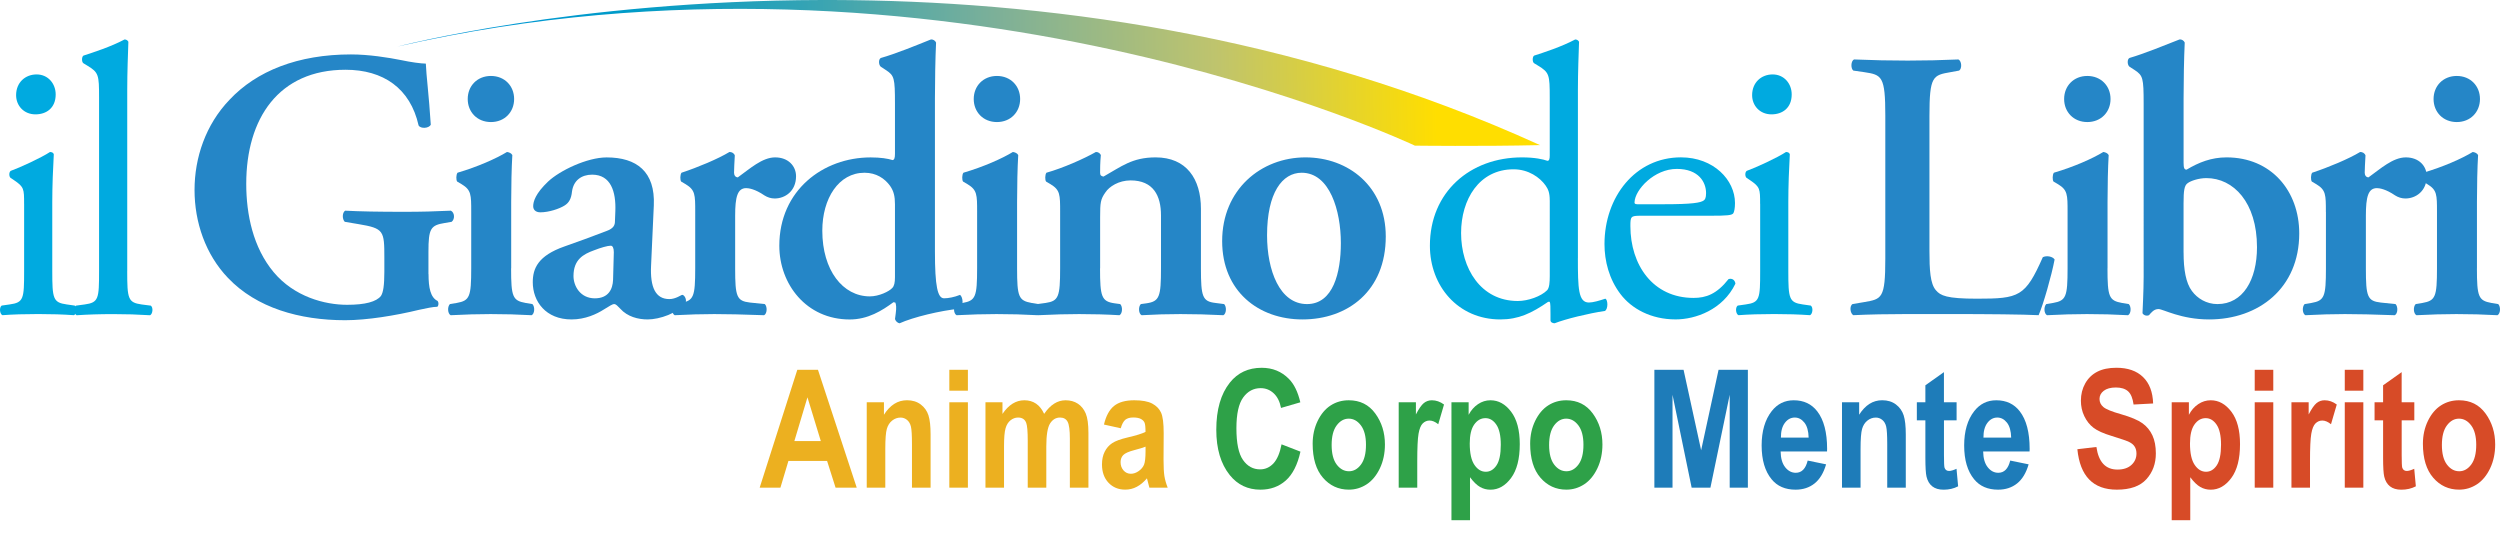 <?xml version="1.0" encoding="utf-8"?>
<!-- Generator: Adobe Illustrator 23.0.3, SVG Export Plug-In . SVG Version: 6.00 Build 0)  -->
<svg version="1.1" id="Livello_1" xmlns="http://www.w3.org/2000/svg" xmlns:xlink="http://www.w3.org/1999/xlink" x="0px" y="0px"
	 viewBox="0 0 835.06 179.76" style="enable-background:new 0 0 835.06 179.76;" xml:space="preserve">
<style type="text/css">
	.st0{clip-path:url(#SVGID_2_);fill:url(#SVGID_3_);}
	.st1{fill:#00AAE0;}
	.st2{fill:#2586C7;}
	.st3{fill:#ECB020;}
	.st4{fill:#2EA148;}
	.st5{fill:#1E7CB9;}
	.st6{fill:#D74B27;}
</style>
<g id="symbol">
	<defs>
		<path id="SVGID_1_" d="M274.5,0c-83.25,0.22-141.75,15.55-141.75,15.55c182.39-41.57,339.86,33.1,339.86,33.1
			s21.82,0.29,41.79-0.18C431.67,10.77,346.71,0.18,278.02,0H274.5z"/>
	</defs>
	<clipPath id="SVGID_2_">
		<use xlink:href="#SVGID_1_"  style="overflow:visible;"/>
	</clipPath>
	
		<linearGradient id="SVGID_3_" gradientUnits="userSpaceOnUse" x1="148.459" y1="542.148" x2="150.598" y2="542.148" gradientTransform="matrix(177.943 -4.215 -4.814 -203.531 -23674.34 110985.633)">
		<stop  offset="0" style="stop-color:#0095DA"/>
		<stop  offset="5.615230e-03" style="stop-color:#0095DA"/>
		<stop  offset="0.083" style="stop-color:#0097D4"/>
		<stop  offset="0.204" style="stop-color:#009BC8"/>
		<stop  offset="0.354" style="stop-color:#32A3B5"/>
		<stop  offset="0.527" style="stop-color:#7DB098"/>
		<stop  offset="0.718" style="stop-color:#BFC46D"/>
		<stop  offset="0.91" style="stop-color:#FFDE00"/>
		<stop  offset="1" style="stop-color:#FFDE00"/>
	</linearGradient>
	<polygon class="st0" points="130.98,-25.97 514.2,-35.05 516.18,48.91 132.96,57.98 	"/>
</g>
<g id="il_1_">
	<path class="st1" d="M8.05,68.09c0-5,0-5.64-3.43-7.95l-1.14-0.77c-0.51-0.51-0.51-1.93,0.13-2.31c2.92-1.03,10.17-4.36,13.09-6.29
		c0.64,0,1.15,0.26,1.27,0.77c-0.26,4.49-0.51,10.65-0.51,15.9v23.09c0,9.24,0.25,10.52,4.83,11.16l2.67,0.38
		c0.89,0.64,0.64,2.83-0.25,3.21c-3.81-0.26-7.5-0.38-11.95-0.38c-4.58,0-8.39,0.12-11.95,0.38c-0.89-0.38-1.14-2.56-0.25-3.21
		l2.67-0.38c4.7-0.64,4.83-1.92,4.83-11.16V68.09z M18.6,31.53c0,4.62-3.18,6.67-6.74,6.67c-3.94,0-6.48-2.95-6.48-6.41
		c0-4.23,3.05-6.93,6.86-6.93S18.6,27.94,18.6,31.53"/>
	<path class="st1" d="M42.49,90.54c0,9.24,0.25,10.52,4.83,11.16l3.05,0.39c0.89,0.64,0.63,2.82-0.25,3.21
		c-4.2-0.26-7.88-0.38-12.33-0.38c-4.57,0-8.39,0.13-12.2,0.38c-0.89-0.38-1.14-2.57-0.25-3.21l2.92-0.39
		c4.7-0.64,4.83-1.92,4.83-11.16V32.55c0-7.56-0.13-8.34-3.94-10.64l-1.27-0.77c-0.64-0.38-0.64-2.18,0-2.57
		c3.18-1.03,9.15-2.95,13.73-5.39c0.51,0,1.02,0.26,1.27,0.77c-0.13,3.85-0.38,10.26-0.38,15.91V90.54z"/>
</g>
<g id="giardino_1_">
	<path class="st2" d="M143.14,91.56c0,4.49,0.63,7.82,3.05,8.98c0.38,0.51,0.38,1.54-0.13,1.93c-1.4,0-3.69,0.51-6.1,1.02
		c-7.88,1.92-17.41,3.47-24.66,3.47c-15.25,0-29.61-4.11-39.14-14.12c-7.5-7.82-11.18-18.6-11.18-29.37
		c0-10.78,3.69-21.8,11.69-30.15c9.02-9.62,22.88-15.14,40.54-15.14c5.97,0,12.45,1.03,16.9,1.92c2.92,0.64,6.61,1.15,8.13,1.15
		c0.13,3.85,1.02,10.39,1.65,20.4c-0.63,1.28-3.43,1.41-4.07,0.25c-2.79-12.44-11.82-18.6-24.4-18.6
		c-22.37,0-33.17,16.29-33.17,38.1c0,10.26,2.29,21.29,9.15,29.5c6.86,8.21,17.03,10.91,24.53,10.91c6.1,0,9.78-1.03,11.31-2.95
		c0.76-1.16,1.14-3.46,1.14-8.09v-4.62c0-9.1-0.13-9.87-8.64-11.29l-4.58-0.77c-0.89-0.89-0.89-3.07,0.13-3.72
		c4.95,0.26,11.05,0.38,19.82,0.38c5.72,0,10.04-0.13,15.5-0.38c1.27,0.64,1.4,2.82,0.25,3.72l-2.29,0.39
		c-4.71,0.77-5.46,1.8-5.46,9.62V91.56z"/>
	<path class="st2" d="M170.72,89.64c0,9.49,0.51,10.77,4.83,11.55l2.29,0.38c0.89,0.9,0.76,3.21-0.25,3.72
		c-4.7-0.26-9.02-0.38-13.72-0.38c-4.19,0-8.52,0.13-13.34,0.38c-1.02-0.52-1.14-2.82-0.25-3.72l2.29-0.38
		c4.32-0.77,4.83-2.05,4.83-11.55V70.78c0-5.77,0-7.31-3.18-9.24l-1.52-0.9c-0.38-0.51-0.38-2.31,0.13-2.95
		c6.6-1.93,12.96-4.75,16.52-6.93c0.76,0.13,1.4,0.38,1.78,1.03c-0.25,4.23-0.38,10.39-0.38,15.65V89.64z M156.23,33.07
		c0-4.36,3.17-7.7,7.75-7.7c4.58,0,7.75,3.34,7.75,7.7c0,4.36-3.17,7.7-7.75,7.7C159.4,40.77,156.23,37.43,156.23,33.07"/>
	<path class="st2" d="M217.48,88.61c-0.38,7.44,1.53,11.29,6.1,11.29c2.16,0,3.94-1.41,4.32-1.41c0.64,0,1.53,1.41,1.14,2.56
		c-2.54,3.59-8.77,5.65-12.71,5.65c-3.18,0-6.74-0.9-9.15-3.59c-0.89-0.89-1.4-1.54-2.03-1.54c-0.64,0-1.52,0.64-3.43,1.79
		c-2.41,1.54-6.22,3.34-10.8,3.34c-8.64,0-12.96-6.03-12.96-12.44c0-4.62,1.78-8.85,10.55-11.93c4.45-1.54,9.28-3.34,13.98-5.13
		c2.54-0.9,2.92-2.05,2.92-3.33l0.13-3.34c0.25-6.54-1.52-12.19-7.75-12.19c-3.56,0-6.23,1.93-6.73,5.65
		c-0.25,2.44-1.02,3.72-2.42,4.62c-1.78,1.15-5.34,2.31-8.13,2.31c-1.65,0-2.41-0.9-2.41-2.05c0-1.54,0.76-4.23,4.96-8.21
		c3.94-3.72,13.09-8.08,19.57-8.08c10.04,0,16.27,4.75,15.76,16.04L217.48,88.61z M205.03,84.25c0-1.41-0.38-2.18-1.02-2.18
		c-1.02,0-3.3,0.64-5.59,1.54c-3.56,1.29-6.86,3.08-6.86,8.6c0,3.34,2.29,7.44,7.12,7.44c4.58,0,5.97-3.08,6.1-6.15L205.03,84.25z"
		/>
	<path class="st2" d="M232.22,70.78c0-5.77,0-7.31-3.18-9.24l-1.52-0.9c-0.38-0.51-0.38-2.31,0.13-2.95
		c5.46-1.8,12.2-4.62,16.01-6.93c0.76,0,1.53,0.39,1.78,1.16c-0.13,2.44-0.25,4.62-0.25,5.78c0,0.89,0.51,1.54,1.27,1.54
		c3.94-2.82,8.13-6.67,12.45-6.67c4.45,0,6.99,2.95,6.99,6.29c0,5-3.68,7.44-7.12,7.44c-1.27,0-2.41-0.38-3.43-1.02
		c-3.18-2.18-5.34-2.44-6.1-2.44c-2.92,0-3.69,2.95-3.69,9.23v17.57c0,9.49,0.51,10.9,4.96,11.42l4.96,0.51
		c0.89,0.9,0.76,3.21-0.25,3.72c-7.63-0.26-11.95-0.38-16.65-0.38c-4.19,0-8.39,0.13-13.22,0.38c-1.02-0.52-1.15-2.82-0.26-3.72
		l2.29-0.38c4.32-0.77,4.83-2.05,4.83-11.55V70.78z"/>
	<path class="st2" d="M312.29,84c0,11.67,0.89,15.64,3.05,15.64c1.4,0,3.43-0.38,5.34-1.15c1.02,0.77,1.27,3.85-0.13,4.62
		c-6.48,0.64-15.5,2.82-20.08,4.88c-0.64-0.13-1.27-0.64-1.52-1.41l0.25-1.92c0.26-1.92,0.13-2.95-0.13-3.59l-0.63-0.13
		c-3.81,2.82-8.52,5.77-14.62,5.77c-14.49,0-23.51-11.8-23.51-24.63c0-18.47,14.61-29.5,30.5-29.5c3.3,0,5.72,0.38,7.37,0.9
		c0.51-0.13,0.76-0.64,0.76-2.05v-16.8c0-8.6-0.25-9.36-2.92-11.16l-1.78-1.16c-0.76-0.51-0.89-2.56,0-2.95
		c4.96-1.41,11.57-4.11,16.65-6.16c0.76-0.13,1.53,0.38,1.78,1.03c-0.25,5.13-0.38,13.08-0.38,18.6V84z M298.94,68.22
		c0-2.57-0.38-4.36-1.65-6.16c-1.78-2.44-4.58-4.36-8.52-4.36c-8.64,0-14.1,8.59-14.1,19.37c0,13.21,6.86,21.93,15.88,21.93
		c3.05,0,6.48-1.66,7.5-2.82c0.64-0.64,0.89-1.79,0.89-3.59V68.22z"/>
	<path class="st2" d="M339.73,89.64c0,9.49,0.51,10.77,4.83,11.55l2.29,0.38c0.89,0.9,0.76,3.21-0.26,3.72
		c-4.7-0.26-9.02-0.38-13.73-0.38c-4.19,0-8.52,0.13-13.34,0.38c-1.02-0.52-1.14-2.82-0.25-3.72l2.28-0.38
		c4.32-0.77,4.83-2.05,4.83-11.55V70.78c0-5.77,0-7.31-3.18-9.24l-1.52-0.9c-0.38-0.51-0.38-2.31,0.13-2.95
		c6.61-1.93,12.96-4.75,16.52-6.93c0.76,0.13,1.4,0.38,1.78,1.03c-0.25,4.23-0.38,10.39-0.38,15.65V89.64z M325.25,33.07
		c0-4.36,3.18-7.7,7.75-7.7c4.57,0,7.75,3.34,7.75,7.7c0,4.36-3.18,7.7-7.75,7.7C328.42,40.77,325.25,37.43,325.25,33.07"/>
	<path class="st2" d="M367.44,89.64c0,9.49,0.51,11.04,4.83,11.67l1.91,0.26c0.89,0.9,0.76,3.2-0.25,3.72
		c-4.45-0.26-8.77-0.38-13.47-0.38c-4.07,0-8.39,0.12-13.73,0.38c-1.02-0.51-1.14-2.82-0.25-3.72l2.8-0.38
		c4.32-0.64,4.83-2.05,4.83-11.55V70.78c0-5.78,0-7.31-3.18-9.24l-1.52-0.9c-0.38-0.51-0.38-2.31,0.13-2.95
		c5.47-1.54,12.45-4.62,16.52-6.93c0.89,0,1.4,0.52,1.65,1.03c-0.25,2.44-0.25,4.87-0.25,5.9c0,0.9,0.38,1.16,1.14,1.29
		c5.97-3.34,9.53-6.41,17.41-6.41c10.29,0,15.13,7.18,15.13,17.19v19.88c0,9.49,0.51,11.04,4.83,11.55l2.92,0.38
		c0.89,0.9,0.76,3.2-0.25,3.72c-5.34-0.26-9.66-0.38-14.36-0.38c-4.19,0-8.52,0.12-12.96,0.38c-1.02-0.51-1.15-2.82-0.26-3.72
		l1.91-0.26c4.32-0.64,4.83-2.18,4.83-11.67v-17.7c0-6.55-2.54-11.68-10.16-11.68c-3.94,0-7.12,2.05-8.39,3.98
		c-1.65,2.31-1.78,3.46-1.78,8.21V89.64z"/>
	<path class="st2" d="M462.88,78.99c0,18.21-12.71,27.71-27.83,27.71c-14.61,0-26.82-9.36-26.82-26.17
		c0-17.19,12.96-27.96,27.83-27.96C450.42,52.57,462.88,62.31,462.88,78.99 M436.57,101.57c8.77,0,11.31-10.52,11.31-20.4
		c0-10.77-3.69-23.47-13.09-23.47c-6.48,0-11.56,6.67-11.56,20.91C423.23,90.28,427.42,101.57,436.57,101.57"/>
</g>
<g id="dei_1_">
	<path class="st1" d="M527.05,86.17c0,10.14,0.13,14.88,3.69,14.88c1.39,0,3.56-0.64,5.46-1.28c0.89,0.26,1.02,3.46-0.13,4.1
		c-5.34,0.77-13.22,2.7-16.78,4.11c-0.76,0-1.39-0.38-1.39-1.02v-2.18c0-1.93,0-3.46-0.25-3.98h-0.51c-5.59,3.85-9.91,5.9-16.01,5.9
		c-14.11,0-23.51-11.16-23.51-24.63c0-17.96,13.47-29.5,30.75-29.5c4.32,0,7.12,0.64,8.51,1.15c0.64,0,0.77-0.77,0.77-1.79V32.55
		c0-7.57-0.13-8.34-3.94-10.65l-1.27-0.77c-0.63-0.38-0.63-2.18,0-2.56c3.18-1.02,9.15-2.95,13.72-5.39c0.52,0,1.02,0.26,1.28,0.77
		c-0.13,3.85-0.38,10.26-0.38,15.91V86.17z M517.65,66.94c0-2.57-0.51-3.72-1.4-5c-1.91-2.69-5.72-5.39-10.67-5.39
		c-11.57,0-17.54,10.13-17.54,21.29c0,11.67,6.48,22.7,18.94,22.7c3.43,0,7.75-1.54,9.79-3.59c0.76-0.77,0.89-2.69,0.89-4.75V66.94z
		"/>
	<path class="st1" d="M548.02,72.06c-3.3,0-3.43,0.26-3.43,3.46c0,12.96,7.5,23.99,21.1,23.99c4.19,0,7.75-1.28,11.69-6.29
		c1.27-0.38,2.16,0.39,2.29,1.54c-4.2,8.72-13.35,11.93-19.96,11.93c-8.26,0-14.74-3.59-18.43-8.46
		c-3.81-5.01-5.34-11.04-5.34-16.68c0-15.78,10.29-28.99,25.54-28.99c10.93,0,18.05,7.57,18.05,15.26c0,1.8-0.26,2.82-0.51,3.34
		c-0.38,0.77-2.16,0.9-7.49,0.9H548.02z M555.9,68.22c9.4,0,12.2-0.51,13.21-1.28c0.38-0.26,0.76-0.77,0.76-2.44
		c0-3.59-2.41-8.08-9.79-8.08c-7.5,0-13.98,6.93-14.11,11.16c0,0.26,0,0.64,0.89,0.64H555.9z"/>
	<path class="st1" d="M587.92,68.09c0-5,0-5.64-3.43-7.95l-1.14-0.77c-0.51-0.51-0.51-1.93,0.13-2.31
		c2.92-1.03,10.17-4.36,13.09-6.29c0.64,0,1.15,0.26,1.27,0.77c-0.26,4.49-0.5,10.65-0.5,15.9v23.09c0,9.24,0.25,10.52,4.83,11.16
		l2.67,0.38c0.89,0.64,0.63,2.83-0.25,3.21c-3.81-0.26-7.5-0.38-11.95-0.38c-4.58,0-8.38,0.12-11.95,0.38
		c-0.89-0.38-1.14-2.56-0.25-3.21l2.67-0.38c4.71-0.64,4.83-1.92,4.83-11.16V68.09z M598.47,31.53c0,4.62-3.18,6.67-6.74,6.67
		c-3.94,0-6.48-2.95-6.48-6.41c0-4.23,3.05-6.93,6.86-6.93C595.93,24.86,598.47,27.94,598.47,31.53"/>
</g>
<g id="libri_1_">
	<path class="st2" d="M644.48,83.74c0,6.41,0.25,11.03,2.16,13.21c1.52,1.8,3.56,2.82,13.72,2.82c14.11,0,16.14-0.64,21.99-13.86
		c1.27-0.64,3.31-0.25,3.94,0.77c-1.02,5.39-3.81,15.14-5.34,18.6c-5.34-0.26-16.27-0.38-30.5-0.38h-13.22
		c-6.48,0-12.84,0.12-18.17,0.38c-1.02-0.51-1.39-3.07-0.25-3.72l3.81-0.64c5.97-1.03,7.12-1.15,7.12-14.49V38.71
		c0-13.34-1.14-13.72-7.12-14.62l-3.56-0.51c-0.89-0.64-0.89-3.21,0.25-3.72c6.35,0.26,12.07,0.38,17.92,0.38
		c5.59,0,11.31-0.13,16.91-0.38c1.14,0.51,1.27,3.08,0.25,3.72l-2.79,0.51c-5.97,1.03-7.12,1.28-7.12,14.62V83.74z"/>
	<path class="st2" d="M703.95,89.64c0,9.49,0.51,10.77,4.83,11.55l2.29,0.38c0.89,0.9,0.77,3.21-0.25,3.72
		c-4.7-0.26-9.03-0.38-13.72-0.38c-4.2,0-8.52,0.13-13.35,0.38c-1.02-0.52-1.14-2.82-0.25-3.72l2.29-0.38
		c4.32-0.77,4.83-2.05,4.83-11.55V70.78c0-5.77,0-7.31-3.17-9.24l-1.53-0.9c-0.38-0.51-0.38-2.31,0.13-2.95
		c6.61-1.93,12.96-4.75,16.52-6.93c0.76,0.13,1.39,0.38,1.78,1.03c-0.25,4.23-0.38,10.39-0.38,15.65V89.64z M689.47,33.07
		c0-4.36,3.18-7.7,7.75-7.7c4.57,0,7.75,3.34,7.75,7.7c0,4.36-3.18,7.7-7.75,7.7C692.64,40.77,689.47,37.43,689.47,33.07"/>
	<path class="st2" d="M729.37,54.36c0,1.79,0.25,2.31,1.01,2.31c4.07-2.44,8.26-4.1,13.35-4.1c14.87,0,24.27,11.16,24.27,25.4
		c0,18.21-13.46,28.73-30.11,28.73c-9.41,0-15.38-3.47-16.9-3.47c-1.52,0-2.41,1.16-3.18,2.06c-0.26,0.13-0.51,0.13-0.89,0.13
		c-0.51,0-1.27-0.51-1.27-0.89c0-0.51,0.38-7.31,0.38-12.06V34.61c0-8.6-0.26-9.36-2.92-11.16l-1.78-1.15
		c-0.77-0.52-0.89-2.57,0-2.95c4.83-1.41,11.43-4.1,16.65-6.16c0.76-0.13,1.52,0.39,1.77,1.03c-0.25,5.13-0.38,13.08-0.38,18.6
		V54.36z M729.37,84.38c0,5.65,0.76,10.14,2.79,12.83c1.78,2.44,4.83,4.36,8.52,4.36c8.51,0,13.21-8.08,13.21-18.99
		c0-15.01-7.88-23.09-16.9-23.09c-2.54,0-5.21,0.9-6.23,1.67c-1.15,0.77-1.4,2.44-1.4,6.8V84.38z"/>
	<path class="st2" d="M776.9,70.78c0-5.77,0-7.31-3.18-9.24l-1.52-0.9c-0.38-0.51-0.38-2.31,0.13-2.95
		c5.46-1.8,12.2-4.62,16.02-6.93c0.76,0,1.52,0.39,1.78,1.16c-0.13,2.44-0.26,4.62-0.26,5.78c0,0.89,0.51,1.54,1.27,1.54
		c3.94-2.82,8.13-6.67,12.46-6.67c4.45,0,6.99,2.95,6.99,6.29c0,5-3.68,7.44-7.12,7.44c-1.26,0-2.41-0.38-3.43-1.02
		c-3.18-2.18-5.34-2.44-6.1-2.44c-2.92,0-3.68,2.95-3.68,9.23v17.57c0,9.49,0.51,10.9,4.96,11.42l4.95,0.51
		c0.89,0.9,0.77,3.21-0.26,3.72c-7.62-0.26-11.94-0.38-16.65-0.38c-4.19,0-8.38,0.13-13.21,0.38c-1.02-0.52-1.14-2.82-0.25-3.72
		l2.29-0.38c4.32-0.77,4.83-2.05,4.83-11.55V70.78z"/>
	<path class="st2" d="M827.35,89.64c0,9.49,0.51,10.77,4.83,11.55l2.29,0.38c0.89,0.9,0.76,3.21-0.26,3.72
		c-4.7-0.26-9.02-0.38-13.72-0.38c-4.19,0-8.51,0.13-13.34,0.38c-1.02-0.52-1.15-2.82-0.26-3.72l2.29-0.38
		c4.32-0.77,4.83-2.05,4.83-11.55V70.78c0-5.77,0-7.31-3.18-9.24l-1.52-0.9c-0.38-0.51-0.38-2.31,0.12-2.95
		c6.61-1.93,12.97-4.75,16.53-6.93c0.76,0.13,1.39,0.38,1.78,1.03c-0.25,4.23-0.38,10.39-0.38,15.65V89.64z M812.87,33.07
		c0-4.36,3.18-7.7,7.75-7.7c4.57,0,7.75,3.34,7.75,7.7c0,4.36-3.18,7.7-7.75,7.7C816.04,40.77,812.87,37.43,812.87,33.07"/>
</g>
<g>
	<path class="st3" d="M286.17,162.89h-7.07l-2.83-8.92h-12.92l-2.67,8.92h-6.93l12.57-39.37h6.9L286.17,162.89z M274.17,147.32
		l-4.46-14.61l-4.37,14.61H274.17z"/>
	<path class="st3" d="M310.82,162.89h-6.2v-14.57c0-2.92-0.12-4.87-0.35-5.83c-0.23-0.97-0.67-1.71-1.3-2.23
		c-0.64-0.52-1.36-0.78-2.16-0.78c-1.04,0-1.98,0.34-2.82,1.01c-0.84,0.67-1.43,1.6-1.77,2.78c-0.34,1.18-0.51,3.42-0.51,6.69v12.93
		h-6.2v-28.52h5.75v4.16c1.02-1.61,2.17-2.82,3.45-3.63c1.28-0.81,2.7-1.21,4.26-1.21c1.81,0,3.33,0.47,4.58,1.41
		c1.24,0.94,2.1,2.15,2.58,3.63c0.47,1.48,0.71,3.62,0.71,6.41V162.89z"/>
	<path class="st3" d="M317.1,130.5v-6.98h6.2v6.98H317.1z M317.1,162.89v-28.52h6.2v28.52H317.1z"/>
	<path class="st3" d="M329.16,134.37h5.69v3.89c1.02-1.52,2.14-2.66,3.36-3.42c1.22-0.76,2.53-1.14,3.95-1.14
		c1.5,0,2.81,0.38,3.91,1.13c1.1,0.75,2,1.89,2.7,3.41c1.04-1.52,2.15-2.66,3.34-3.41s2.46-1.13,3.8-1.13
		c1.59,0,2.97,0.38,4.12,1.14c1.15,0.76,2.03,1.85,2.63,3.27c0.6,1.42,0.9,3.59,0.9,6.53v18.25h-6.2v-16.32
		c0-2.85-0.25-4.75-0.75-5.69c-0.5-0.94-1.34-1.41-2.53-1.41c-1.38,0-2.49,0.66-3.33,1.98c-0.84,1.32-1.26,3.89-1.26,7.73v13.71
		h-6.2v-15.65c0-3.1-0.17-5.1-0.51-6c-0.45-1.18-1.35-1.77-2.71-1.77c-0.91,0-1.75,0.3-2.52,0.91c-0.77,0.61-1.33,1.5-1.67,2.68
		c-0.34,1.17-0.51,3.16-0.51,5.96v13.87h-6.2V134.37z"/>
	<path class="st3" d="M374.36,143.05l-5.61-1.24c0.68-2.88,1.8-4.95,3.37-6.22c1.57-1.26,3.82-1.89,6.75-1.89
		c2.61,0,4.61,0.37,5.99,1.1c1.38,0.74,2.36,1.73,2.95,3c0.59,1.26,0.89,3.56,0.89,6.89l-0.05,8.82c0,2.47,0.1,4.32,0.29,5.52
		c0.2,1.21,0.56,2.5,1.1,3.86h-6.12l-0.81-3.12c-1.06,1.25-2.19,2.2-3.4,2.83c-1.21,0.64-2.49,0.95-3.85,0.95
		c-2.27,0-4.14-0.77-5.59-2.3c-1.45-1.53-2.18-3.57-2.18-6.12c0-1.61,0.29-3.02,0.89-4.22c0.59-1.2,1.42-2.16,2.5-2.88
		s2.79-1.35,5.16-1.91c2.86-0.66,4.86-1.28,5.99-1.86c0-1.58-0.11-2.62-0.34-3.12c-0.22-0.5-0.64-0.9-1.24-1.22
		c-0.6-0.31-1.45-0.47-2.54-0.47c-1.11,0-1.98,0.25-2.62,0.75C375.27,140.73,374.75,141.67,374.36,143.05z M382.63,149.2
		c-0.79,0.32-2.01,0.7-3.68,1.13c-1.92,0.5-3.17,1.06-3.76,1.67c-0.59,0.61-0.89,1.4-0.89,2.37c0,1.09,0.33,2.02,0.98,2.76
		s1.47,1.12,2.46,1.12c0.88,0,1.75-0.3,2.61-0.9c0.86-0.6,1.45-1.32,1.79-2.14c0.33-0.83,0.5-2.33,0.5-4.5V149.2z"/>
	<path class="st4" d="M428.07,148.42l6.31,2.44c-0.98,4.4-2.62,7.62-4.91,9.65c-2.29,2.03-5.11,3.05-8.46,3.05
		c-4.21,0-7.62-1.62-10.23-4.86c-3.01-3.74-4.51-8.79-4.51-15.15c0-6.71,1.51-11.97,4.54-15.76c2.63-3.29,6.17-4.94,10.62-4.94
		c3.62,0,6.65,1.23,9.09,3.71c1.74,1.75,3.01,4.36,3.82,7.82l-6.45,1.88c-0.41-2.13-1.23-3.76-2.46-4.9
		c-1.23-1.14-2.68-1.71-4.34-1.71c-2.39,0-4.33,1.04-5.84,3.12c-1.51,2.08-2.26,5.5-2.26,10.29c0,4.96,0.73,8.49,2.2,10.58
		c1.47,2.1,3.38,3.14,5.72,3.14c1.72,0,3.2-0.67,4.46-2C426.61,153.43,427.51,151.32,428.07,148.42z"/>
	<path class="st4" d="M438.46,148.23c0-2.8,0.56-5.34,1.67-7.64c1.11-2.29,2.56-4.02,4.35-5.17c1.79-1.15,3.8-1.72,6.04-1.72
		c3.76,0,6.71,1.47,8.86,4.42c2.15,2.95,3.22,6.4,3.22,10.34c0,2.94-0.56,5.6-1.68,7.96s-2.59,4.15-4.4,5.34
		c-1.82,1.19-3.81,1.79-5.97,1.79c-3.47,0-6.36-1.33-8.65-3.98C439.61,156.93,438.46,153.14,438.46,148.23z M444.8,148.63
		c0,2.89,0.57,5.08,1.7,6.56c1.13,1.48,2.49,2.22,4.09,2.22c1.56,0,2.9-0.75,4.01-2.24c1.11-1.49,1.67-3.69,1.67-6.6
		c0-2.84-0.57-5-1.7-6.49c-1.13-1.49-2.49-2.24-4.06-2.24c-1.56,0-2.9,0.75-4.02,2.24C445.36,143.58,444.8,145.76,444.8,148.63z"/>
	<path class="st4" d="M473.4,162.89h-6.2v-28.52h5.75v4.06c0.98-1.9,1.87-3.16,2.64-3.79c0.78-0.63,1.68-0.94,2.7-0.94
		c1.41,0,2.77,0.47,4.05,1.42l-1.93,6.58c-1.02-0.82-1.99-1.23-2.9-1.23c-0.86,0-1.62,0.32-2.27,0.95
		c-0.65,0.64-1.12,1.79-1.41,3.46s-0.43,4.73-0.43,9.2V162.89z"/>
	<path class="st4" d="M484.81,134.37h5.75v4.19c0.79-1.5,1.83-2.69,3.12-3.56c1.29-0.87,2.68-1.3,4.17-1.3
		c2.67,0,4.97,1.27,6.9,3.82s2.89,6.16,2.89,10.84c0,4.92-0.97,8.68-2.9,11.29c-1.93,2.61-4.23,3.92-6.9,3.92
		c-1.23,0-2.39-0.3-3.45-0.9c-1.07-0.6-2.19-1.69-3.37-3.26v14.34h-6.2V134.37z M490.93,148.15c0,3.23,0.52,5.61,1.57,7.14
		c1.04,1.53,2.31,2.29,3.79,2.29c1.41,0,2.6-0.7,3.56-2.11s1.45-3.71,1.45-6.91c0-3.03-0.5-5.28-1.49-6.72
		c-0.99-1.45-2.2-2.17-3.63-2.17c-1.5,0-2.75,0.71-3.75,2.12C491.43,143.19,490.93,145.31,490.93,148.15z"/>
	<path class="st4" d="M511.11,148.23c0-2.8,0.56-5.34,1.67-7.64c1.11-2.29,2.56-4.02,4.35-5.17c1.79-1.15,3.8-1.72,6.04-1.72
		c3.76,0,6.71,1.47,8.86,4.42c2.15,2.95,3.22,6.4,3.22,10.34c0,2.94-0.56,5.6-1.68,7.96s-2.59,4.15-4.4,5.34
		c-1.82,1.19-3.81,1.79-5.97,1.79c-3.47,0-6.36-1.33-8.65-3.98C512.25,156.93,511.11,153.14,511.11,148.23z M517.44,148.63
		c0,2.89,0.57,5.08,1.7,6.56c1.13,1.48,2.49,2.22,4.09,2.22c1.56,0,2.9-0.75,4.01-2.24c1.11-1.49,1.67-3.69,1.67-6.6
		c0-2.84-0.57-5-1.7-6.49c-1.13-1.49-2.49-2.24-4.06-2.24c-1.56,0-2.9,0.75-4.02,2.24C518.01,143.58,517.44,145.76,517.44,148.63z"
		/>
	<path class="st5" d="M552.6,162.89v-39.37h9.75l5.87,26.88l5.82-26.88h9.79v39.37h-6.07v-31.02l-6.44,31.02h-6.27l-6.39-31.02
		v31.02H552.6z"/>
	<path class="st5" d="M603.81,153.84l6.15,1.26c-0.83,2.86-2.11,4.99-3.85,6.38c-1.74,1.39-3.85,2.08-6.34,2.08
		c-3.46,0-6.13-1.16-8.01-3.47c-2.22-2.69-3.33-6.46-3.33-11.3c0-4.77,1.12-8.59,3.36-11.46c1.9-2.42,4.35-3.63,7.36-3.63
		c3.35,0,5.97,1.24,7.87,3.71c2.18,2.83,3.28,7.01,3.28,12.53l-0.03,0.86h-15.5c0.04,2.26,0.54,4.02,1.52,5.26s2.16,1.86,3.54,1.86
		C601.82,157.92,603.15,156.56,603.81,153.84z M604.13,146.19c-0.05-2.23-0.53-3.91-1.42-5.03c-0.9-1.12-1.96-1.69-3.2-1.69
		c-1.31,0-2.41,0.58-3.3,1.75c-0.91,1.19-1.36,2.84-1.34,4.96H604.13z"/>
	<path class="st5" d="M636.58,162.89h-6.2v-14.57c0-2.92-0.12-4.87-0.35-5.83c-0.23-0.97-0.67-1.71-1.3-2.23
		c-0.64-0.52-1.36-0.78-2.16-0.78c-1.04,0-1.98,0.34-2.82,1.01c-0.84,0.67-1.43,1.6-1.77,2.78c-0.34,1.18-0.51,3.42-0.51,6.69v12.93
		h-6.2v-28.52H621v4.16c1.02-1.61,2.17-2.82,3.45-3.63s2.7-1.21,4.26-1.21c1.81,0,3.33,0.47,4.58,1.41c1.24,0.94,2.1,2.15,2.58,3.63
		c0.47,1.48,0.71,3.62,0.71,6.41V162.89z"/>
	<path class="st5" d="M653.55,134.37v6.02h-4.22v11.51c0,2.49,0.06,3.94,0.19,4.33c0.25,0.72,0.76,1.08,1.53,1.08
		c0.57,0,1.4-0.24,2.47-0.72l0.54,5.85c-1.43,0.75-3.05,1.13-4.86,1.13c-1.58,0-2.84-0.38-3.79-1.13s-1.58-1.84-1.91-3.25
		c-0.25-1.04-0.38-3.16-0.38-6.35v-12.45h-2.85v-6.02h2.85v-5.67l6.2-4.4v10.07H653.55z"/>
	<path class="st5" d="M671.46,153.84l6.15,1.26c-0.83,2.86-2.11,4.99-3.85,6.38c-1.74,1.39-3.85,2.08-6.34,2.08
		c-3.46,0-6.13-1.16-8.01-3.47c-2.22-2.69-3.33-6.46-3.33-11.3c0-4.77,1.12-8.59,3.36-11.46c1.9-2.42,4.35-3.63,7.36-3.63
		c3.35,0,5.97,1.24,7.87,3.71c2.18,2.83,3.28,7.01,3.28,12.53l-0.03,0.86h-15.5c0.04,2.26,0.54,4.02,1.52,5.26s2.16,1.86,3.54,1.86
		C669.47,157.92,670.8,156.56,671.46,153.84z M671.78,146.19c-0.05-2.23-0.53-3.91-1.42-5.03c-0.9-1.12-1.96-1.69-3.2-1.69
		c-1.31,0-2.41,0.58-3.3,1.75c-0.91,1.19-1.36,2.84-1.34,4.96H671.78z"/>
	<path class="st6" d="M693.89,150.05l6.36-0.75c0.72,5.03,3.06,7.55,7.04,7.55c1.97,0,3.52-0.51,4.65-1.54
		c1.13-1.03,1.69-2.3,1.69-3.83c0-0.89-0.2-1.66-0.59-2.28c-0.39-0.63-0.99-1.14-1.8-1.54c-0.8-0.4-2.76-1.08-5.85-2.03
		c-2.78-0.84-4.81-1.75-6.1-2.74c-1.29-0.98-2.31-2.28-3.08-3.88s-1.14-3.32-1.14-5.17c0-2.15,0.49-4.08,1.46-5.8
		c0.98-1.72,2.32-3.01,4.04-3.89c1.72-0.88,3.84-1.31,6.36-1.31c3.8,0,6.76,1.03,8.89,3.09s3.26,5,3.38,8.84l-6.53,0.35
		c-0.29-2.11-0.9-3.59-1.85-4.43c-0.95-0.84-2.3-1.26-4.05-1.26c-1.75,0-3.11,0.37-4.06,1.1s-1.42,1.64-1.42,2.73
		c0,1.07,0.43,1.97,1.29,2.7c0.86,0.73,2.84,1.54,5.94,2.41c3.28,0.95,5.64,1.95,7.1,3c1.46,1.05,2.57,2.4,3.34,4.05
		c0.77,1.66,1.15,3.67,1.15,6.03c0,3.42-1.05,6.29-3.16,8.62c-2.1,2.33-5.39,3.49-9.87,3.49
		C699.18,163.56,694.78,159.06,693.89,150.05z"/>
	<path class="st6" d="M725.39,134.37h5.75v4.19c0.79-1.5,1.83-2.69,3.12-3.56c1.29-0.87,2.68-1.3,4.17-1.3
		c2.67,0,4.97,1.27,6.9,3.82s2.89,6.16,2.89,10.84c0,4.92-0.97,8.68-2.9,11.29c-1.93,2.61-4.23,3.92-6.9,3.92
		c-1.23,0-2.39-0.3-3.45-0.9c-1.07-0.6-2.19-1.69-3.37-3.26v14.34h-6.2V134.37z M731.51,148.15c0,3.23,0.52,5.61,1.57,7.14
		c1.04,1.53,2.31,2.29,3.79,2.29c1.41,0,2.6-0.7,3.56-2.11s1.45-3.71,1.45-6.91c0-3.03-0.5-5.28-1.49-6.72
		c-0.99-1.45-2.2-2.17-3.63-2.17c-1.5,0-2.75,0.71-3.75,2.12C732.01,143.19,731.51,145.31,731.51,148.15z"/>
	<path class="st6" d="M753.13,130.5v-6.98h6.2v6.98H753.13z M753.13,162.89v-28.52h6.2v28.52H753.13z"/>
	<path class="st6" d="M771.6,162.89h-6.2v-28.52h5.75v4.06c0.98-1.9,1.87-3.16,2.64-3.79c0.78-0.63,1.68-0.94,2.7-0.94
		c1.41,0,2.77,0.47,4.05,1.42l-1.93,6.58c-1.02-0.82-1.99-1.23-2.9-1.23c-0.86,0-1.62,0.32-2.27,0.95
		c-0.65,0.64-1.12,1.79-1.41,3.46s-0.43,4.73-0.43,9.2V162.89z"/>
	<path class="st6" d="M783.21,130.5v-6.98h6.2v6.98H783.21z M783.21,162.89v-28.52h6.2v28.52H783.21z"/>
	<path class="st6" d="M806.44,134.37v6.02h-4.22v11.51c0,2.49,0.06,3.94,0.19,4.33c0.25,0.72,0.76,1.08,1.53,1.08
		c0.57,0,1.4-0.24,2.47-0.72l0.54,5.85c-1.43,0.75-3.05,1.13-4.86,1.13c-1.58,0-2.84-0.38-3.79-1.13s-1.58-1.84-1.91-3.25
		c-0.25-1.04-0.38-3.16-0.38-6.35v-12.45h-2.85v-6.02h2.85v-5.67l6.2-4.4v10.07H806.44z"/>
	<path class="st6" d="M809.31,148.23c0-2.8,0.56-5.34,1.67-7.64c1.11-2.29,2.56-4.02,4.35-5.17c1.79-1.15,3.8-1.72,6.04-1.72
		c3.76,0,6.71,1.47,8.86,4.42c2.15,2.95,3.22,6.4,3.22,10.34c0,2.94-0.56,5.6-1.68,7.96s-2.59,4.15-4.4,5.34
		c-1.82,1.19-3.81,1.79-5.97,1.79c-3.47,0-6.36-1.33-8.65-3.98C810.46,156.93,809.31,153.14,809.31,148.23z M815.65,148.63
		c0,2.89,0.57,5.08,1.7,6.56c1.13,1.48,2.49,2.22,4.09,2.22c1.56,0,2.9-0.75,4.01-2.24c1.11-1.49,1.67-3.69,1.67-6.6
		c0-2.84-0.57-5-1.7-6.49c-1.13-1.49-2.49-2.24-4.06-2.24c-1.56,0-2.9,0.75-4.02,2.24C816.21,143.58,815.65,145.76,815.65,148.63z"
		/>
</g>
<g>
</g>
<g>
</g>
<g>
</g>
<g>
</g>
<g>
</g>
<g>
</g>
<g>
</g>
<g>
</g>
<g>
</g>
<g>
</g>
</svg>
